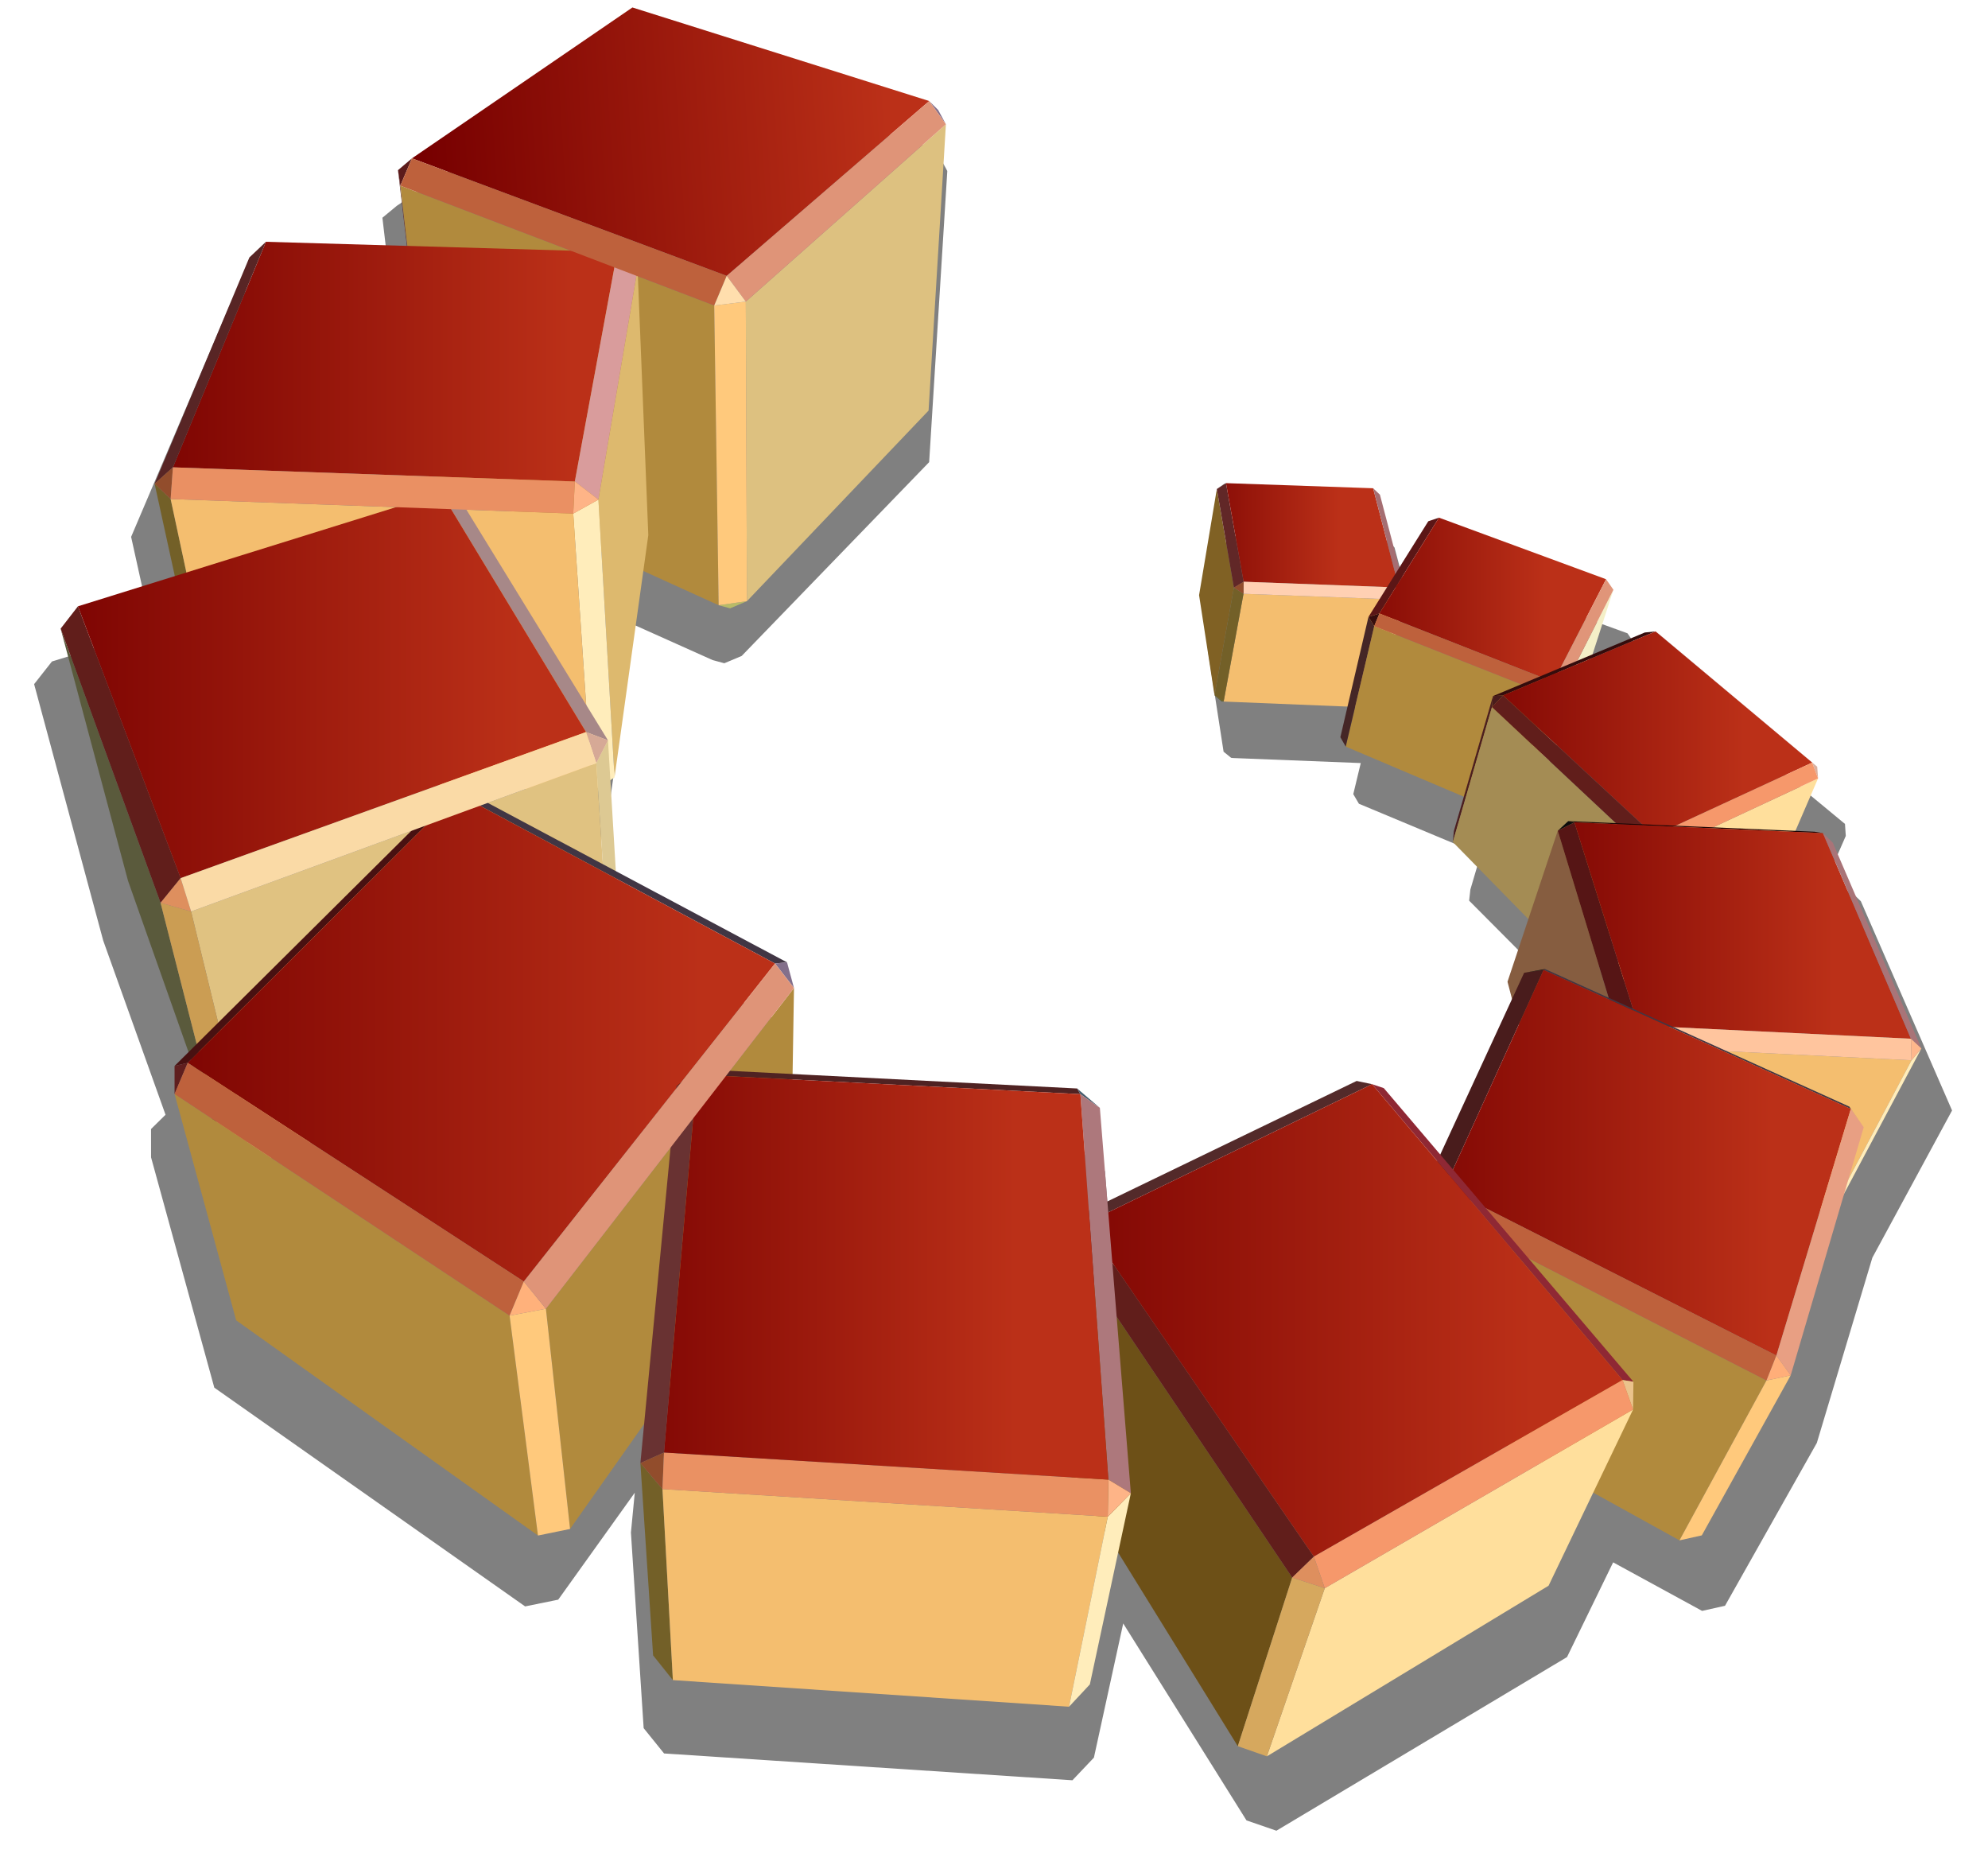 <?xml version="1.0" encoding="UTF-8" standalone="no"?>
<svg
    xmlns:inkscape="http://www.inkscape.org/namespaces/inkscape"
    xmlns:rdf="http://www.w3.org/1999/02/22-rdf-syntax-ns#"
    xmlns="http://www.w3.org/2000/svg"
    xmlns:sodipodi="http://sodipodi.sourceforge.net/DTD/sodipodi-0.dtd"
    xmlns:cc="http://creativecommons.org/ns#"
    xmlns:xlink="http://www.w3.org/1999/xlink"
    xmlns:dc="http://purl.org/dc/elements/1.1/"
    xmlns:svg="http://www.w3.org/2000/svg"
    xmlns:ns1="http://sozi.baierouge.fr"
    id="svg2"
    sodipodi:docname="cube-array.svg"
    viewBox="0 0 388 364"
    sodipodi:version="0.32"
    version="1.0"
    inkscape:output_extension="org.inkscape.output.svg.inkscape"
    inkscape:version="0.46"
  >
  <sodipodi:namedview
      id="base"
      bordercolor="#666666"
      inkscape:pageshadow="2"
      guidetolerance="10.0"
      pagecolor="#ffffff"
      gridtolerance="10.0"
      inkscape:zoom="1.86592"
      objecttolerance="10.0"
      borderopacity="1.0"
      inkscape:current-layer="g3312"
      inkscape:cx="213.25367"
      inkscape:cy="188.52438"
      inkscape:window-y="0"
      inkscape:window-x="0"
      inkscape:window-height="1024"
      showgrid="false"
      inkscape:pageopacity="0.0"
      inkscape:window-width="1680"
  />
  <defs
      id="defs263"
    >
    <linearGradient
        id="linearGradient3839"
      >
      <stop
          id="stop3841"
          style="stop-color:#770000"
          offset="0"
      />
      <stop
          id="stop3843"
          style="stop-color:#bb3018"
          offset="1"
      />
    </linearGradient
    >
    <filter
        id="filter3308"
        inkscape:collect="always"
      >
      <feGaussianBlur
          id="feGaussianBlur3310"
          stdDeviation="8.823"
          inkscape:collect="always"
      />
    </filter
    >
    <linearGradient
        id="linearGradient3440"
        y2="19.622"
        xlink:href="#linearGradient3839"
        gradientUnits="userSpaceOnUse"
        x2="173.12"
        gradientTransform="matrix(.999 .037 -.037 .999 -7.351 -5.754)"
        y1="25.364"
        x1="82.129"
        inkscape:collect="always"
    />
    <linearGradient
        id="linearGradient3442"
        y2="66.405"
        xlink:href="#linearGradient3839"
        gradientUnits="userSpaceOnUse"
        x2="111.16"
        gradientTransform="matrix(.999 .037 -.037 .999 -7.351 -5.754)"
        y1="66.405"
        x1="22.924"
        inkscape:collect="always"
    />
    <linearGradient
        id="linearGradient3444"
        y2="106.73"
        xlink:href="#linearGradient3839"
        gradientUnits="userSpaceOnUse"
        x2="261.25"
        gradientTransform="matrix(.999 .037 -.037 .999 -7.351 -5.754)"
        y1="106.73"
        x1="228.26"
        inkscape:collect="always"
    />
    <linearGradient
        id="linearGradient3446"
        y2="120.63"
        xlink:href="#linearGradient3839"
        gradientUnits="userSpaceOnUse"
        x2="301.73"
        gradientTransform="matrix(.999 .037 -.037 .999 -7.351 -5.754)"
        y1="120.63"
        x1="257.25"
        inkscape:collect="always"
    />
    <linearGradient
        id="linearGradient3448"
        y2="147.86"
        xlink:href="#linearGradient3839"
        gradientUnits="userSpaceOnUse"
        x2="340.61"
        gradientTransform="matrix(.999 .037 -.037 .999 -7.351 -5.754)"
        y1="147.86"
        x1="280.79"
        inkscape:collect="always"
    />
    <linearGradient
        id="linearGradient3450"
        y2="128.8"
        xlink:href="#linearGradient3839"
        gradientUnits="userSpaceOnUse"
        x2="101.62"
        gradientTransform="matrix(.999 .037 -.037 .999 -7.351 -5.754)"
        y1="128.8"
        x1="3.393"
        inkscape:collect="always"
    />
    <linearGradient
        id="linearGradient3452"
        y2="186.93"
        xlink:href="#linearGradient3839"
        gradientUnits="userSpaceOnUse"
        x2="357.88"
        gradientTransform="matrix(.999 .037 -.037 .999 -7.351 -5.754)"
        y1="186.93"
        x1="293.8"
        inkscape:collect="always"
    />
    <linearGradient
        id="linearGradient3454"
        y2="231.63"
        xlink:href="#linearGradient3839"
        gradientUnits="userSpaceOnUse"
        x2="345.65"
        gradientTransform="matrix(.999 .037 -.037 .999 -7.351 -5.754)"
        y1="231.63"
        x1="265.88"
        inkscape:collect="always"
    />
    <linearGradient
        id="linearGradient3456"
        y2="198.78"
        xlink:href="#linearGradient3839"
        gradientUnits="userSpaceOnUse"
        x2="136.81"
        gradientTransform="matrix(.999 .037 -.037 .999 -7.351 -5.754)"
        y1="198.78"
        x1="21.512"
        inkscape:collect="always"
    />
    <linearGradient
        id="linearGradient3458"
        y2="260.09"
        xlink:href="#linearGradient3839"
        gradientUnits="userSpaceOnUse"
        x2="299.15"
        gradientTransform="matrix(.999 .037 -.037 .999 -7.351 -5.754)"
        y1="260.09"
        x1="195.48"
        inkscape:collect="always"
    />
    <linearGradient
        id="linearGradient3460"
        y2="248.47"
        xlink:href="#linearGradient3839"
        gradientUnits="userSpaceOnUse"
        x2="198.12"
        gradientTransform="matrix(.999 .037 -.037 .999 -7.351 -5.754)"
        y1="248.47"
        x1="111.61"
        inkscape:collect="always"
    />
  </defs
  >
  <g
      id="frame5"
      style="display:block"
      transform="translate(9.102 .432)"
    >
    <g
        id="RawMesh_cube-rounded."
        transform="translate(-.14 .977)"
      >
      <g
          id="g6"
        >
        <g
            id="g2508"
          >
          <g
              id="g3836"
            >
            <path
                id="path8"
                style="filter:url(#filter3308);fill-opacity:.843;fill:#696969"
                transform="matrix(1.03 -.038 .037 1.016 -461.14 31.398)"
                d="m557.35-1.409l-44.1 27.844-2.81 2.187 1.19 14.844-27.47-1.813-3.34 2.938-20.13 43.468 3.28 18.16-19.12 5.18-3.53 4.22 11.31 49.69 10.59 33.84-2.84 2.63-0.19 5.44 10.38 44.62 57.31 44.16 6.31-1.06 15.22-19.97-1 7.62 1.06 37.6 3.69 5 77.09 8.03 4.22-4.19 6.47-25.53 21.97 38.65 5.59 2.19 56.19-31.25 9.38-17.84 16.5 9.94 4.37-0.82 18.5-30.59 11.78-35.13 16.1-27.68-15.82-40.78-1.84-1.94-1.63-0.31-3.71-0.32 4.78-10.06-0.07-2.31-29.53-26.66-1.03-0.9-2.12 0.15-10.35 3.88 4.53-12.44-1.34-2.13-32.16-13.21-2.12 0.62-6 8.84-3.22-14.371-1.28-1.312-28.69-2.032-0.37 0.157-1.44 0.906-4.25 20.592 2.28 19.66 1.38 1.22 0.37 0.06 24.13 1.87-1.63 5.91 1 1.88 22.69 10.62-2.19 6.63-0.31 2.12 14.19 15.56-4.54 12.1 0.75 3.4-15.12 29.82-10.53-13.35-2.25-0.87-3-0.75-49.5 21.72-0.78-18.32-4.28-3.93-55.44-4.91 0.9-16.75-1.15-5.06-32.75-19.03-0.41-17.79 0.85-0.5 7.12-40.06 14.44 7.22 2.19 0.69 3.34-1.28 36.81-35.847 5.44-55.719-1.41-2.875-1.65-1.781-57.25-20.406zm-49.03 159l-0.04 0.03-43.56 14.13 43.6-14.16zm69.96 28.53l-19.21 22.6-0.1 0.06 19.31-22.66z"
            />
            <g
                id="g3312"
                transform="translate(5.176)"
              >
              <g
                  id="g2648"
                  transform="matrix(.999 -.037 .037 .999 -6.442 5.745)"
                >
                <path
                    id="path2650"
                    style="fill:#ddc180"
                    d="m135.9 56.789l-1.94 58.441 36.81-35.868 5.45-55.723-40.32 33.15z"
                />
                <path
                    id="path2652"
                    style="fill:url(#linearGradient3440)"
                    d="m115.9-1.409l-44.1 27.838 60.56 25.198 40.77-32.64-57.23-20.396z"
                />
                <path
                    id="path2654"
                    style="fill:#623232"
                    d="m69.336 31.674l-0.349-3.039 4.521 56.631 0.361 3.287-4.533-56.879z"
                />
                <path
                    id="path2656"
                    style="fill:#b18a3d"
                    d="m69.336 31.674l4.533 56.879 54.541 27.267 1.3-58.5-60.374-25.646z"
                />
                <path
                    id="path2658"
                    style="fill:#ddb96e"
                    d="m105.71 94.347l1.14 54.303 8.34-47.01-0.17-52.006-9.31 44.713z"
                />
                <path
                    id="path2660"
                    style="fill:#836f8b"
                    d="m176.22 23.639l-1.41-2.847-1.68-1.804 3.09 4.651z"
                />
                <path
                    id="path2662"
                    style="fill:#df9478"
                    d="m132.36 51.628l3.54 5.161 40.32-33.15-3.09-4.651-40.77 32.64z"
                />
                <path
                    id="path2664"
                    style="fill:#b8bb68"
                    d="m133.96 115.23l-5.55 0.59 2.21 0.69 3.34-1.28z"
                />
                <path
                    id="path2666"
                    style="fill:#ffc97c"
                    d="m135.9 56.789l-6.19 0.531-1.3 58.5 5.55-0.59 1.94-58.441z"
                />
                <path
                    id="path2668"
                    style="fill:#5c1b1b"
                    d="m69.336 31.674l2.464-5.245-2.813 2.206 0.349 3.039z"
                />
                <path
                    id="path2670"
                    style="fill:url(#linearGradient3442)"
                    d="m42.706 41.652l-19.775 43.326 78.309 5.671 9.93-44.461-68.464-4.536z"
                />
                <path
                    id="path2672"
                    style="fill:#582525"
                    d="m22.931 84.978l19.775-43.326-3.343 2.937-20.124 43.456 3.692-3.067z"
                />
                <path
                    id="path2674"
                    style="fill:#d99c9c"
                    d="m101.24 90.649l4.47 3.698 9.31-44.713-3.85-3.446-9.93 44.461z"
                />
                <path
                    id="path2676"
                    style="fill:#be613c"
                    d="m69.336 31.674l60.374 25.646 2.65-5.692-60.56-25.199-2.464 5.245z"
                />
                <path
                    id="path2678"
                    style="fill:#806124"
                    d="m226.44 96.749l-4.23 20.581 2.29 19.66 4.56-20.88-2.62-19.361z"
                />
                <path
                    id="path2680"
                    style="fill:#736028"
                    d="m22.259 91.145l-3.02-3.1 9.814 54.355 2.79 3.21-9.584-54.465z"
                />
                <path
                    id="path2682"
                    style="fill:#ffedbb"
                    d="m105.71 94.347l-5.01 2.547 1.66 54.406 4.49-2.65-1.14-54.303z"
                />
                <path
                    id="path2684"
                    style="fill:#f4be6f"
                    d="m22.259 91.145l9.584 54.465 70.517 5.69-1.66-54.406-78.441-5.749z"
                />
                <path
                    id="path2686"
                    style="fill:#bddea4"
                    d="m106.85 148.65l-4.49 2.65 0.64-0.27 3.85-2.38z"
                />
                <path
                    id="path2688"
                    style="fill:#ffdead"
                    d="m129.71 57.32l6.19-0.531-3.54-5.161-2.65 5.692z"
                />
                <path
                    id="path2690"
                    style="fill:#612727"
                    d="m226.44 96.749l2.62 19.361 1.94-1.08-2.73-19.36-1.83 1.079z"
                />
                <path
                    id="path2692"
                    style="fill:#0c0c0c"
                    d="m226.44 96.749l1.83-1.079-0.39 0.176-1.44 0.903z"
                />
                <path
                    id="path2694"
                    style="fill:url(#linearGradient3444)"
                    d="m256.94 97.731l-28.67-2.061 2.73 19.36 30.26 2.25-4.32-19.549z"
                />
                <path
                    id="path2696"
                    style="fill:#a56e72"
                    d="m262.6 118.62l-4.38-19.582-1.28-1.307 4.32 19.549 1.34 1.34z"
                />
                <path
                    id="path2698"
                    style="fill:#f4be6f"
                    d="m230.89 117.38l-4.65 20.88 29.02 2.26 5.91-20.88-30.28-2.26z"
                />
                <path
                    id="path2700"
                    style="fill:#736028"
                    d="m230.89 117.38l-1.83-1.27-4.56 20.88 1.74 1.27 4.65-20.88z"
                />
                <path
                    id="path2702"
                    style="fill:#5d6022"
                    d="m226.24 138.26l-1.74-1.27 1.35 1.23 0.39 0.04z"
                />
                <path
                    id="path2704"
                    style="fill:#f4efc7"
                    d="m294.64 142.42l8.45-23.15-10.95 19.75-8.36 23.39 10.86-19.99z"
                />
                <path
                    id="path2706"
                    style="fill:#ffefbd"
                    d="m255.26 140.52l1.39-1.04 5.95-20.86-1.43 1.02-5.91 20.88z"
                />
                <path
                    id="path2708"
                    style="fill:#ffd0b3"
                    d="m231 115.03l-0.11 2.35 30.28 2.26 0.09-2.36-30.26-2.25z"
                />
                <path
                    id="path2710"
                    style="fill:#5b1616"
                    d="m267.46 104.57l-12.36 18.22 2.16-0.58 12.31-18.27-2.11 0.63z"
                />
                <path
                    id="path2712"
                    style="fill:#b18a3d"
                    d="m256.16 124.64l-6.43 23.29 31.59 14.8 8.25-23.4-33.41-14.69z"
                />
                <path
                    id="path2714"
                    style="fill:#452626"
                    d="m256.16 124.64l-1.06-1.85-6.35 23.27 0.98 1.87 6.43-23.29z"
                />
                <path
                    id="path2716"
                    style="fill:#feb487"
                    d="m261.17 119.64l1.43-1.02-1.34-1.34-0.09 2.36z"
                />
                <path
                    id="path2718"
                    style="fill:url(#linearGradient3446)"
                    d="m301.73 117.16l-32.16-13.22-12.31 18.27 33.44 14.6 11.03-19.65z"
                />
                <path
                    id="path2720"
                    style="fill:#5a5a3c"
                    d="m-0.14 115.63l11.323 49.67 17.046 54.62-10.855-50.08-17.514-54.21z"
                />
                <path
                    id="path2722"
                    style="fill:#924d2c"
                    d="m229.06 116.11l1.83 1.27 0.11-2.35-1.94 1.08z"
                />
                <path
                    id="path2724"
                    style="fill:#b8bb68"
                    d="m281.32 162.73l0.21 0.07 2.25-0.39-2.46 0.32z"
                />
                <path
                    id="path2726"
                    style="fill:#e09579"
                    d="m292.14 139.02l10.95-19.75-1.36-2.11-11.03 19.65 1.44 2.21z"
                />
                <path
                    id="path2728"
                    style="fill:#4c1f1f"
                    d="m278.55 141.27l0.27-2.13-8.6 26.03-0.29 2.15 8.62-26.05z"
                />
                <path
                    id="path2730"
                    style="fill:#ffc97c"
                    d="m281.32 162.73l2.46-0.32 8.36-23.39-2.57 0.31-8.25 23.4z"
                />
                <path
                    id="path2732"
                    style="fill:#a48c54"
                    d="m278.55 141.27l-8.62 26.05 26.1 28.66 10.81-26.16-28.29-28.55z"
                />
                <path
                    id="path2734"
                    style="fill:#370e0e"
                    d="m255.1 122.79l1.06 1.85 1.1-2.43-2.16 0.58z"
                />
                <path
                    id="path2736"
                    style="fill:#924d2c"
                    d="m22.259 91.145l0.672-6.167-3.692 3.067 3.02 3.1z"
                />
                <path
                    id="path2738"
                    style="fill:#be613c"
                    d="m257.26 122.21l-1.1 2.43 33.41 14.69 1.13-2.52-33.44-14.6z"
                />
                <path
                    id="path2740"
                    style="fill:#a78888"
                    d="m101.62 139.6l4.22 1.78-26.771-47.466-3.957-1.984 26.508 47.67z"
                />
                <path
                    id="path2742"
                    style="fill:#ddc993"
                    d="m105.84 141.38l-2.45 4.36 1.4 49.82 2.19-4.4-1.14-49.78z"
                />
                <path
                    id="path2744"
                    style="fill:#feb487"
                    d="m100.7 96.894l5.01-2.547-4.47-3.698-0.54 6.245z"
                />
                <path
                    id="path2746"
                    style="fill:#350c0c"
                    d="m308.9 127.83l-30.08 11.31 1.98-0.06 30.21-11.38-2.11 0.13z"
                />
                <path
                    id="path2748"
                    style="fill:#755665"
                    d="m311.01 127.7l29.61 26.72 0.95 0.84-29.53-26.66-1.03-0.9z"
                />
                <path
                    id="path2750"
                    style="fill:#e0c281"
                    d="m23.273 171.75l10.249 50.06 71.268-26.25-1.4-49.82-80.117 26.01z"
                />
                <path
                    id="path2752"
                    style="fill:#ffaf79"
                    d="m289.57 139.33l2.57-0.31-1.44-2.21-1.13 2.52z"
                />
                <path
                    id="path2754"
                    style="fill:url(#linearGradient3448)"
                    d="m340.62 154.42l-29.61-26.72-30.21 11.38 28.48 28.44 31.34-13.1z"
                />
                <path
                    id="path2756"
                    style="fill:#ffdf9c"
                    d="m329.23 183.62l12.42-26.07-31.32 13.22-11.03 26.15 29.93-13.3z"
                />
                <path
                    id="path2758"
                    style="fill:#491c1c"
                    d="m278.82 139.14l-0.27 2.13 2.25-2.19-1.98 0.06z"
                />
                <path
                    id="path2760"
                    style="fill:#865d40"
                    d="m290.49 165.88l-10.9 29.09 8.91 39.89 12.59-28.93-10.6-40.05z"
                />
                <path
                    id="path2762"
                    style="fill:#611e1b"
                    d="m280.8 139.08l-2.25 2.19 28.29 28.55 2.44-2.3-28.48-28.44z"
                />
                <path
                    id="path2764"
                    style="fill:#611e1b"
                    d="m21.472 165.17l-18.072-53.77-3.539 4.23 17.514 54.21 4.098-4.67z"
                />
                <path
                    id="path2766"
                    style="fill:url(#linearGradient3450)"
                    d="m3.4 111.4l18.072 53.77 80.148-25.57-26.508-47.67-71.712 19.47z"
                />
                <path
                    id="path2768"
                    style="fill:#ea9063"
                    d="m22.259 91.145l78.441 5.749 0.54-6.245-78.309-5.671-0.672 6.167z"
                />
                <path
                    id="path2770"
                    style="fill:#cb9d53"
                    d="m23.273 171.75l-5.899-1.91 10.855 50.08 5.293 1.89-10.249-50.06z"
                />
                <path
                    id="path2772"
                    style="fill:#dbb09e"
                    d="m340.62 154.42l1.03 3.13-0.08-2.29-0.95-0.84z"
                />
                <path
                    id="path2774"
                    style="fill:#f6986b"
                    d="m310.33 170.77l31.32-13.22-1.03-3.13-31.34 13.1 1.05 3.25z"
                />
                <path
                    id="path2776"
                    style="fill:#b18a3d"
                    d="m89.619 251.81l3.122 43.13 45.219-59.3 2.38-44.61-50.721 60.78z"
                />
                <path
                    id="path2778"
                    style="fill:#1d0606"
                    d="m340.58 167.92l-47.98-3.85 1.2 0.29 48.4 3.89-1.62-0.33z"
                />
                <path
                    id="path2780"
                    style="fill:#0c0c0c"
                    d="m292.6 164.07l-2.11 1.81 3.31-1.52-1.2-0.29z"
                />
                <path
                    id="path2782"
                    style="fill:#561515"
                    d="m293.8 164.36l-3.31 1.52 10.6 40.05 3.68-1.48-10.97-40.09z"
                />
                <path
                    id="path2784"
                    style="fill:#de8f5e"
                    d="m306.84 169.82l3.49 0.95-1.05-3.25-2.44 2.3z"
                />
                <path
                    id="path2786"
                    style="fill:url(#linearGradient3452)"
                    d="m357.89 209l-15.69-40.75-48.4-3.89 10.97 40.09 53.12 4.55z"
                />
                <path
                    id="path2788"
                    style="fill:#d6a996"
                    d="m103.39 145.74l2.45-4.36-4.22-1.78 1.77 6.14z"
                />
                <path
                    id="path2790"
                    style="fill:#a97478"
                    d="m342.2 168.25l15.69 40.75 1.97 1.98-15.8-40.78-1.86-1.95z"
                />
                <path
                    id="path2792"
                    style="fill:#413644"
                    d="m136.82 186.12l2.35-0.14-60.175-34.98-2.894-0.29 60.719 35.41z"
                />
                <path
                    id="path2794"
                    style="fill:#736028"
                    d="m288.5 234.86l3.27 2.66 12.9-28.89-3.58-2.7-12.59 28.93z"
                />
                <path
                    id="path2796"
                    style="fill:#5d6022"
                    d="m288.5 234.86l2.06 1.73 1.21 0.93-3.27-2.66z"
                />
                <path
                    id="path2798"
                    style="fill:#481111"
                    d="m73.253 151.67l-54.327 50.1 2.593-0.52 54.582-50.54-2.848 0.96z"
                />
                <path
                    id="path2800"
                    style="fill:#924d2c"
                    d="m301.09 205.93l3.58 2.7 0.1-4.18-3.68 1.48z"
                />
                <path
                    id="path2802"
                    style="fill:#f4be6f"
                    d="m341.19 241.98l16.66-28.77-53.18-4.58-12.9 28.89 49.42 4.46z"
                />
                <path
                    id="path2804"
                    style="fill:#ffedbb"
                    d="m357.85 213.21l-16.66 28.77 1.95-2.22 16.72-28.78-2.01 2.23z"
                />
                <path
                    id="path2806"
                    style="fill:#b18a3d"
                    d="m18.727 207.23l10.382 44.6 57.327 44.16-3.946-43.1-63.763-45.66z"
                />
                <path
                    id="path2808"
                    style="fill:#491c1c"
                    d="m286.72 192.92l-3.82 0.42-21.01 41.42 3.99-0.11 20.84-41.73z"
                />
                <path
                    id="path2810"
                    style="fill:#ffc59e"
                    d="m304.67 208.63l53.18 4.58 0.04-4.21-53.12-4.55-0.1 4.18z"
                />
                <path
                    id="path2812"
                    style="fill:#413644"
                    d="m345.39 221.8l-58.38-29.04-0.29 0.16 58.93 29.34-0.26-0.46z"
                />
                <path
                    id="path2814"
                    style="fill:#0c0c0c"
                    d="m287.01 192.76l-4.11 0.58 3.82-0.42 0.29-0.16z"
                />
                <path
                    id="path2816"
                    style="fill:url(#linearGradient3454)"
                    d="m329.35 269.82l16.3-47.56-58.93-29.34-20.84 41.73 63.47 35.17z"
                />
                <path
                    id="path2818"
                    style="fill:#0c0c0c"
                    d="m250.23 266.49l1.74 4.27 11.92-31.63-2-4.37-11.66 31.73z"
                />
                <path
                    id="path2820"
                    style="fill:#de8f5e"
                    d="m23.273 171.75l-1.801-6.58-4.098 4.67 5.899 1.91z"
                />
                <path
                    id="path2822"
                    style="fill:#b18a3d"
                    d="m309.11 305.18l18.13-30.56-63.35-35.49-11.92 31.63 57.14 34.42z"
                />
                <path
                    id="path2824"
                    style="fill:#6d5017"
                    d="m221.45 342.14l11.83-32.5-41.56-66.95-6.8 35.14 36.53 64.31z"
                />
                <path
                    id="path2826"
                    style="fill:#836f8b"
                    d="m140.34 191.03l-1.17-5.05-2.35 0.14 3.52 4.91z"
                />
                <path
                    id="path2828"
                    style="fill:#feb78c"
                    d="m357.89 209l-0.04 4.21 2.01-2.23-1.97-1.98z"
                />
                <path
                    id="path2830"
                    sodipodi:nodetypes="cccccc"
                    style="fill:url(#linearGradient3456)"
                    d="m21.519 201.25l63.992 45.08 51.309-60.21-3.04-1.77-57.679-33.64-54.582 50.54z"
                />
                <path
                    id="path2832"
                    style="fill:#fadaa6"
                    d="m23.273 171.75l80.117-26.01-1.77-6.14-80.148 25.57 1.801 6.58z"
                />
                <path
                    id="path2834"
                    style="fill:#ffc97c"
                    d="m89.619 251.81l-7.129 1.08 3.946 43.1 6.305-1.05-3.122-43.13z"
                />
                <path
                    id="path2836"
                    style="fill:#4f2222"
                    d="m195.45 213.81l-0.59-1.13-73.65-6.48-0.41 1.03 74.65 6.58z"
                />
                <path
                    id="path2838"
                    style="fill:#532a2a"
                    d="m252.43 213.97l-2.99-0.74-56.43 24.74 2.48 1.09 56.94-25.09z"
                />
                <path
                    id="path2840"
                    style="fill:#0c0c0c"
                    d="m121.21 206.2l-4.51 3.13 4.1-2.1 0.41-1.03z"
                />
                <path
                    id="path2842"
                    style="fill:#836f8b"
                    d="m345.39 221.8l0.26 0.46 2.39 3.66-2.65-4.12z"
                />
                <path
                    id="path2844"
                    style="fill:#455c6d"
                    d="m199.15 216.63l-4.29-3.95 0.59 1.13 3.7 2.82z"
                />
                <path
                    id="path2846"
                    style="fill:#693232"
                    d="m116.7 209.33l-9.76 73.27 4.68-1.89 9.18-73.48-4.1 2.1z"
                />
                <path
                    id="path2848"
                    style="fill:#5f1e1e"
                    d="m21.519 201.25l-2.593 0.52-0.199 5.46 2.792-5.98z"
                />
                <path
                    id="path2850"
                    style="fill:#be613c"
                    d="m263.89 239.13l63.35 35.49 2.11-4.8-63.47-35.17-1.99 4.48z"
                />
                <path
                    id="path2852"
                    style="fill:#8f2834"
                    d="m301.27 273.91l-46.58-59.08-2.26-0.86 46.73 59.52 2.11 0.42z"
                />
                <path
                    id="path2854"
                    style="fill:#e89f83"
                    d="m345.65 222.26l-16.3 47.56 2.65 3.97 16.04-47.87-2.39-3.66z"
                />
                <path
                    id="path2856"
                    style="fill:#611e1b"
                    d="m191.72 242.69l41.56 66.95 4.38-3.93-42.17-66.65-3.77 3.63z"
                />
                <path
                    id="path2858"
                    style="fill:#ffc97c"
                    d="m327.24 274.62l-18.13 30.56 4.39-0.81 18.5-30.58-4.76 0.83z"
                />
                <path
                    id="path2860"
                    style="fill:#be613c"
                    d="m85.511 246.33l-63.992-45.08-2.792 5.98 63.763 45.66 3.021-6.56z"
                />
                <path
                    id="path2862"
                    style="fill:#ffdf9c"
                    d="m239.56 311.95l-12.51 32.38 56.19-31.25 17.76-33.76-61.44 32.63z"
                />
                <path
                    id="path2864"
                    style="fill:#370e0e"
                    d="m261.89 234.76l2 4.37 1.99-4.48-3.99 0.11z"
                />
                <path
                    id="path2866"
                    style="fill:#736028"
                    d="m106.94 282.6l1.09 37.6 3.68 4.97-0.65-37.34-4.12-5.23z"
                />
                <path
                    id="path2868"
                    style="fill:#f4be6f"
                    d="m111.06 287.83l0.65 37.34 77.1 8.05 8.93-36.79-86.68-8.6z"
                />
                <path
                    id="path2870"
                    sodipodi:nodetypes="ccccc"
                    style="fill:url(#linearGradient3458)"
                    d="m237.66 305.71l61.5-32.22-46.73-59.52-56.94 25.09 42.17 66.65z"
                />
                <path
                    id="path2872"
                    style="fill:#ad787c"
                    d="m202.41 292.02l-3.26-75.39-3.7-2.82 2.68 75.4 4.28 2.81z"
                />
                <path
                    id="path2874"
                    style="fill:#0c0c0c"
                    d="m193.01 237.97l-1.29 4.72 3.77-3.63-2.48-1.09z"
                />
                <path
                    id="path2876"
                    style="fill:#ffedbb"
                    d="m202.41 292.02l-4.67 4.41-8.93 36.79 4.22-4.2 9.38-37z"
                />
                <path
                    id="path2878"
                    style="fill:#d6a85e"
                    d="m233.28 309.64l-11.83 32.5 5.6 2.19 12.51-32.38-6.28-2.31z"
                />
                <path
                    id="path2880"
                    style="fill:#ffb17b"
                    d="m89.619 251.81l-4.108-5.48-3.021 6.56 7.129-1.08z"
                />
                <path
                    id="path2882"
                    style="fill:#ffae79"
                    d="m329.35 269.82l-2.11 4.8 4.76-0.83-2.65-3.97z"
                />
                <path
                    id="path2884"
                    style="fill:#ebc38c"
                    d="m301.27 273.91l-2.11-0.42 1.84 5.83 0.27-5.41z"
                />
                <path
                    id="path2886"
                    style="fill:#f6986b"
                    d="m299.16 273.49l-61.5 32.22 1.9 6.24 61.44-32.63-1.84-5.83z"
                />
                <path
                    id="path2888"
                    style="fill:#924d2c"
                    d="m111.62 280.71l-4.68 1.89 4.12 5.23 0.56-7.12z"
                />
                <path
                    id="path2890"
                    style="fill:#ea9163"
                    d="m198.13 289.21l-86.51-8.5-0.56 7.12 86.68 8.6 0.39-7.22z"
                />
                <path
                    id="path2892"
                    style="fill:#feb487"
                    d="m202.41 292.02l-4.28-2.81-0.39 7.22 4.67-4.41z"
                />
                <path
                    id="path2894"
                    style="fill:url(#linearGradient3460)"
                    d="m111.62 280.71l86.51 8.5-2.68-75.4-74.65-6.58-9.18 73.48z"
                />
                <path
                    id="path2896"
                    style="fill:#df9478"
                    d="m89.619 251.81l50.721-60.78-3.52-4.91-51.309 60.21 4.108 5.48z"
                />
                <path
                    id="path2898"
                    style="fill:#de8f5e"
                    d="m237.66 305.71l-4.38 3.93 6.28 2.31-1.9-6.24z"
                />
              </g
              >
            </g
            >
          </g
          >
        </g
        >
      </g
      >
    </g
    >
  </g
  >
</svg
>

